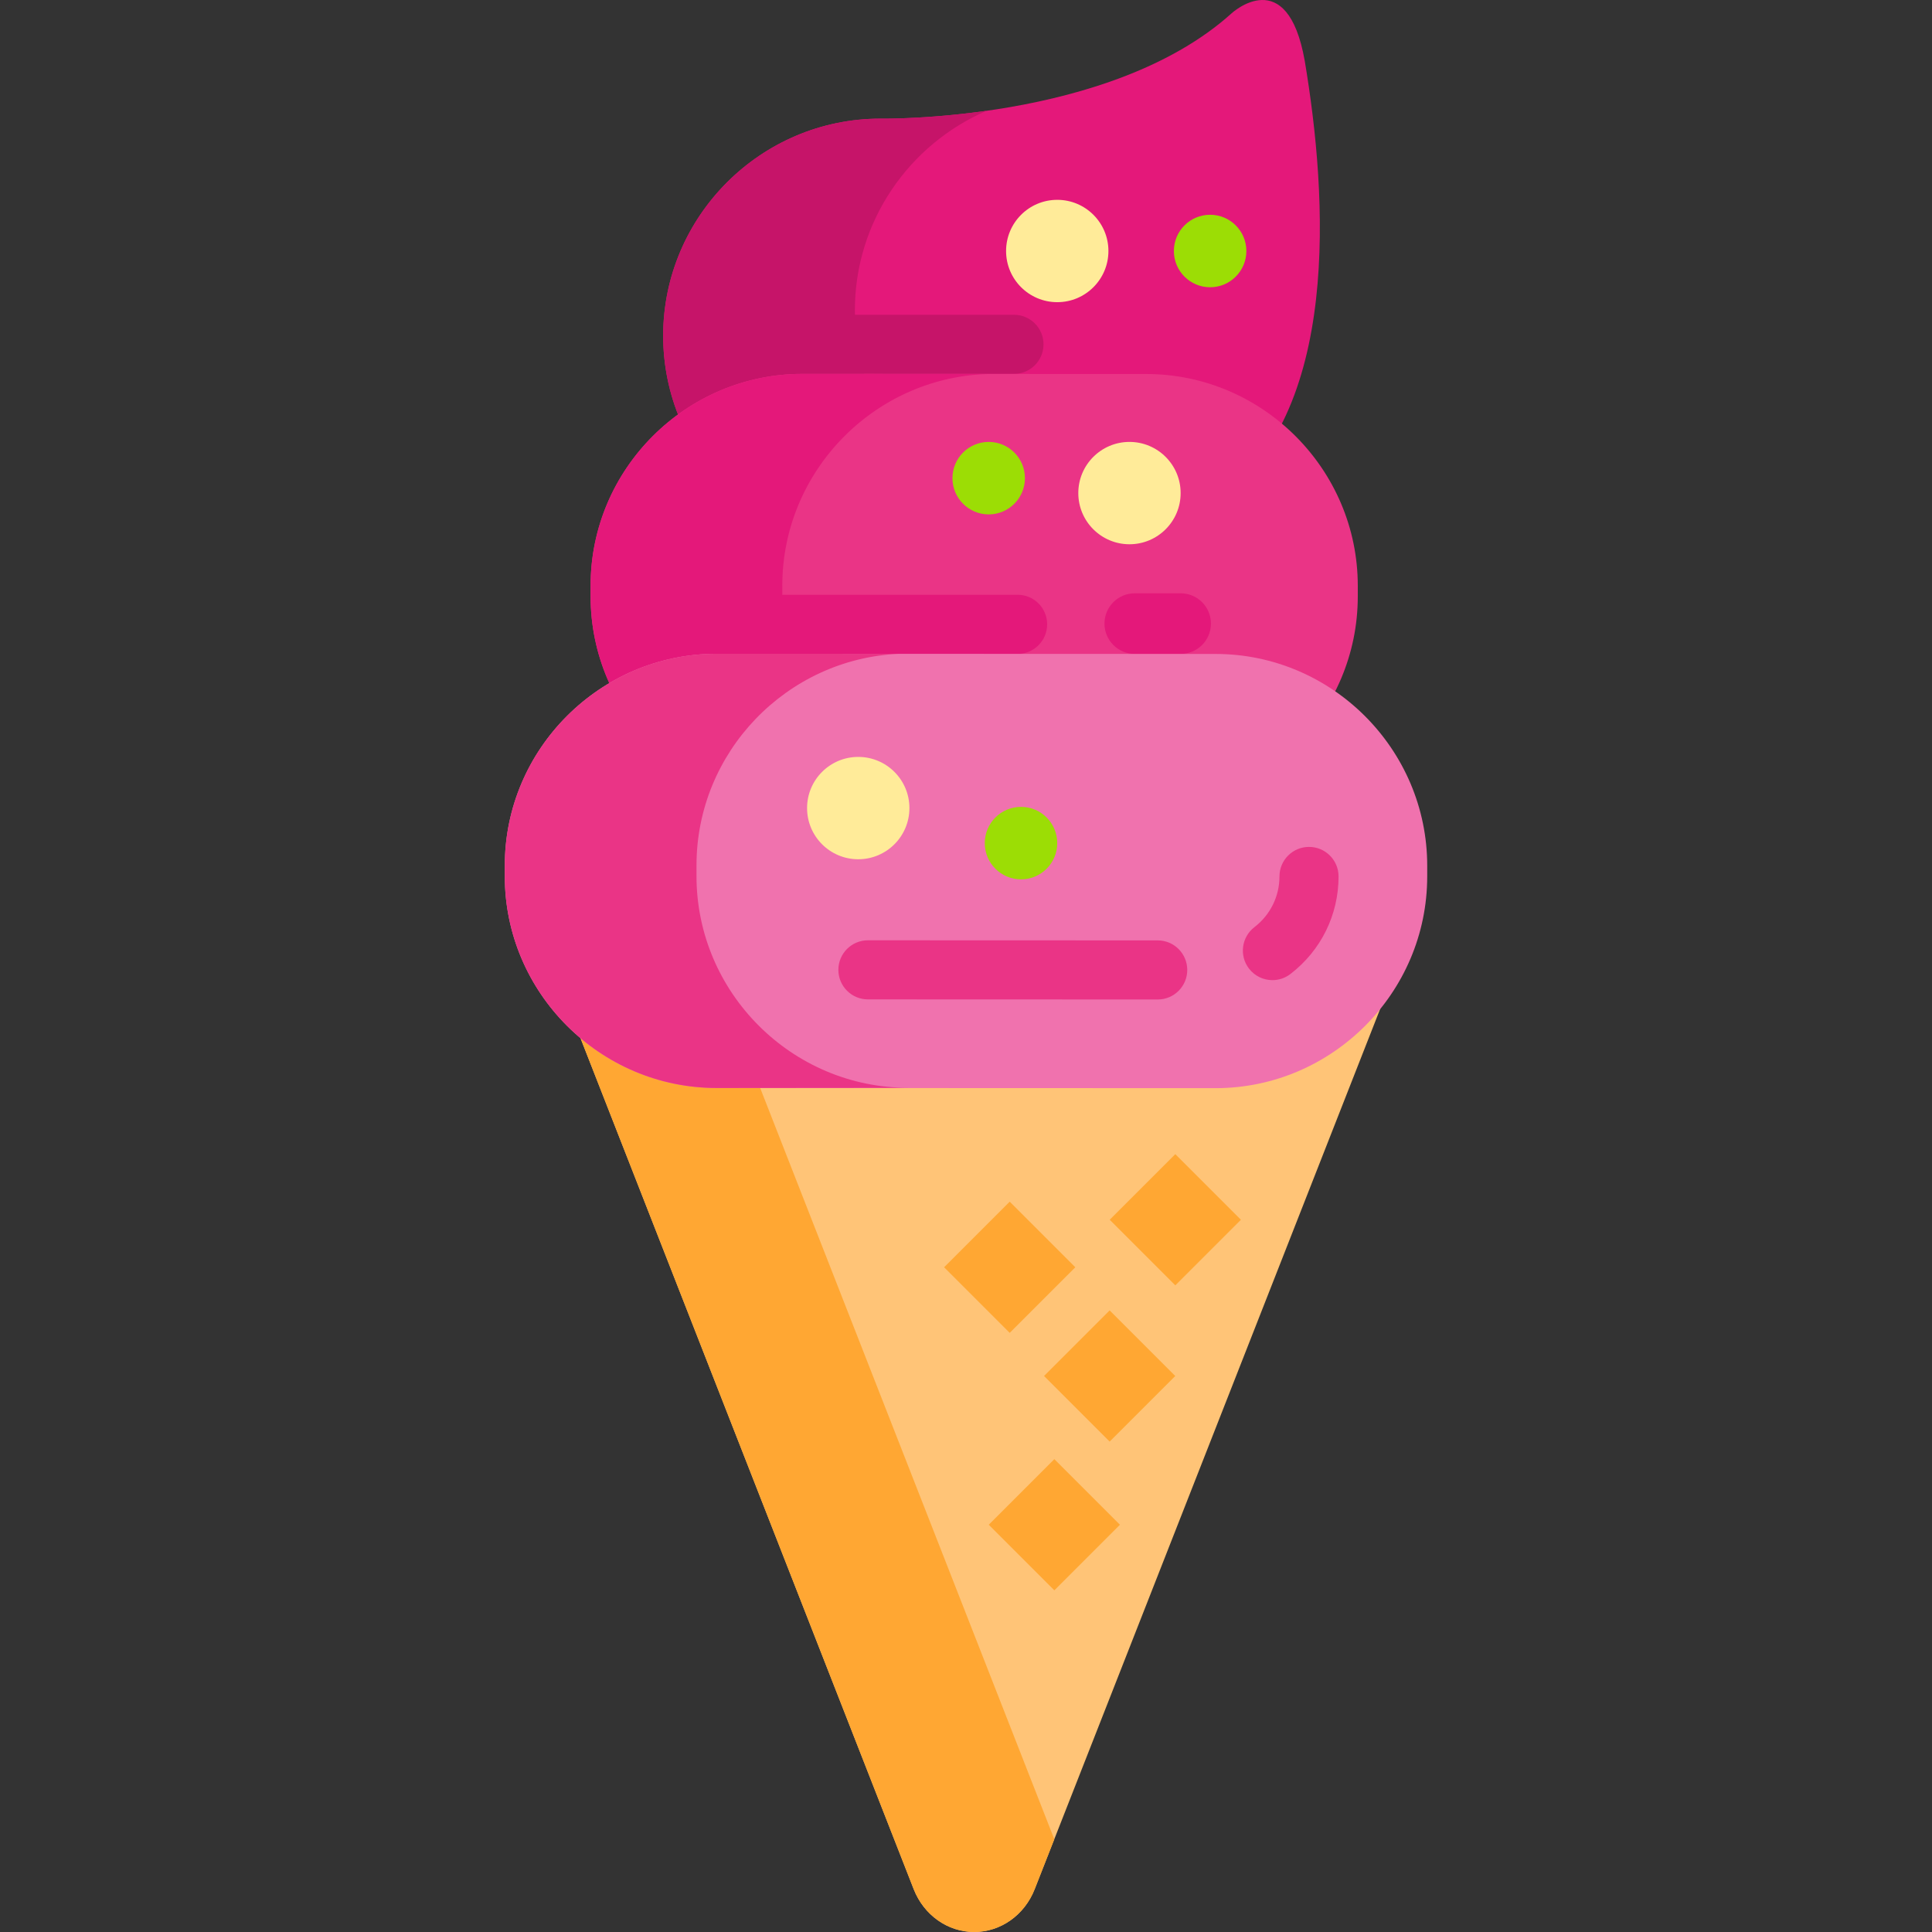 <?xml version="1.0" encoding="iso-8859-1"?>
<!-- Uploaded to: SVG Repo, www.svgrepo.com, Generator: SVG Repo Mixer Tools -->
<svg version="1.1" id="Layer_1" xmlns="http://www.w3.org/2000/svg" xmlns:xlink="http://www.w3.org/1999/xlink" 
	 viewBox="0 0 512.001 512.001" xml:space="preserve">
<rect x="0" y="0" width="512.001" height="512.001" fill="#333333" stroke="none"/>
<path style="fill:#FFC477;" d="M148.372,261.16l93.774,239.507c2.695,6.863,9.015,11.334,16.025,11.334s13.33-4.471,16.025-11.334
	L368.2,261.16L148.372,261.16L148.372,261.16z"/>
<g>
	<path style="fill:#FFA733;" d="M148.372,261.16l93.774,239.507c2.694,6.863,9.015,11.334,16.025,11.334s13.33-4.471,16.025-11.334
		l5.203-13.256L190.816,261.16L148.372,261.16L148.372,261.16z"/>
	
		<rect x="299.147" y="310.889" transform="matrix(-0.707 -0.707 0.707 -0.707 303.17 771.928)" style="fill:#FFA733;" width="24.588" height="24.586"/>
	
		<rect x="281.75" y="352.286" transform="matrix(-0.707 -0.707 0.707 -0.707 244.201 830.299)" style="fill:#FFA733;" width="24.588" height="24.586"/>
	
		<rect x="267.099" y="391.7" transform="matrix(-0.707 -0.707 0.707 -0.707 191.321 887.226)" style="fill:#FFA733;" width="24.588" height="24.586"/>
	
		<rect x="255.268" y="323.478" transform="matrix(-0.707 -0.707 0.707 -0.707 219.361 762.394)" style="fill:#FFA733;" width="24.588" height="24.586"/>
</g>
<path style="fill:#E4187A;" d="M326.403,3.512c-32.173,29.034-93.1,27.932-93.1,27.932c-31.646-0.011-57.546,25.871-57.558,57.516
	l0,0c-0.011,31.646,25.871,57.546,57.516,57.557l51.919,0.019c13.993,0.005,26.857-5.059,36.862-13.439
	c33.612-23.171,29.73-81.222,23.734-116.941C341.164-10.059,326.403,3.512,326.403,3.512z"/>
<path style="fill:#C61469;" d="M284.067,139.768c-25.781-0.009-47.732-17.203-54.979-40.686h39.623c4.326,0,7.831-3.506,7.831-7.831
	c0-4.325-3.505-7.831-7.831-7.831h-42.13c-0.008-0.404-0.03-0.804-0.03-1.21l0,0c0.008-23.617,14.44-44.018,34.916-52.849
	c-16.16,2.296-28.163,2.081-28.163,2.081c-31.646-0.011-57.546,25.871-57.558,57.517l0,0c-0.011,31.646,25.871,57.546,57.516,57.557
	l51.919,0.019c9.729,0.003,18.91-2.448,26.967-6.758L284.067,139.768z"/>
<path style="fill:#EA3486;" d="M303.692,214.188l-91.084-0.032c-30.863-0.01-56.106-25.272-56.095-56.135l0.001-2.843
	c0.01-30.863,25.272-56.106,56.135-56.095l91.084,0.032c30.863,0.01,56.106,25.272,56.095,56.135l-0.001,2.843
	C359.816,188.957,334.556,214.199,303.692,214.188z"/>
<g>
	<path style="fill:#E4187A;" d="M312.885,173.287h-12.158c-4.435,0-8.029-3.595-8.029-8.029s3.594-8.029,8.029-8.029h12.158
		c4.435,0,8.029,3.595,8.029,8.029S317.32,173.287,312.885,173.287z"/>
	<path style="fill:#E4187A;" d="M269.679,157.625h-62.36l0.001-2.448c0.01-30.626,24.889-55.704,55.429-56.077l-50.098-0.018
		c-30.863-0.01-56.124,25.231-56.135,56.095l-0.001,2.843c-0.01,30.863,25.231,56.124,56.095,56.135h50.805
		c-25.575-0.009-47.274-17.363-53.96-40.868h60.224c4.326,0,7.831-3.506,7.831-7.831S274.004,157.625,269.679,157.625z"/>
</g>
<path style="fill:#F072AE;" d="M322.092,288.377l-132.224-0.047c-30.863-0.01-56.106-25.272-56.095-56.135l0.001-2.843
	c0.01-30.863,25.272-56.106,56.135-56.095l132.224,0.047c30.863,0.01,56.106,25.272,56.095,56.135l-0.001,2.843
	C378.216,263.144,352.955,288.387,322.092,288.377z"/>
<g>
	<path style="fill:#EA3486;" d="M337.21,259.747c-2.348,0-4.669-1.05-6.212-3.055c-2.637-3.427-1.998-8.344,1.429-10.982
		c4.22-3.248,6.642-8.148,6.644-13.443c0.002-4.324,3.507-7.828,7.831-7.828c0.001,0,0.002,0,0.003,0
		c4.325,0.001,7.83,3.509,7.828,7.834c-0.004,10.192-4.653,19.613-12.754,25.848C340.557,259.217,338.877,259.747,337.21,259.747z"
		/>
	<path style="fill:#EA3486;" d="M306.806,264.877c-0.001,0-0.002,0-0.003,0l-76.796-0.027c-4.326-0.001-7.83-3.508-7.829-7.833
		c0.001-4.324,3.507-7.829,7.831-7.829c0.001,0,0.001,0,0.002,0l76.797,0.027c4.325,0.001,7.83,3.508,7.828,7.833
		C314.636,261.373,311.13,264.877,306.806,264.877z"/>
	<path style="fill:#EA3486;" d="M184.579,232.148l0.001-2.843c0.01-30.016,23.904-54.707,53.607-56.031l-48.276-0.017
		c-30.863-0.01-56.124,25.231-56.135,56.095l-0.001,2.843c-0.01,30.863,25.231,56.124,56.095,56.135l50.805-0.046
		C209.81,288.272,184.567,263.012,184.579,232.148z"/>
</g>
<circle style="fill:#FFEB99;" cx="227.444" cy="214.151" r="13.561"/>
<g>
	<circle style="fill:#9CDD05;" cx="262.015" cy="126.716" r="9.604"/>
	<circle style="fill:#9CDD05;" cx="270.577" cy="223.434" r="9.604"/>
	<circle style="fill:#9CDD05;" cx="320.695" cy="66.519" r="9.604"/>
</g>
<g>
	<circle style="fill:#FFEB99;" cx="299.322" cy="130.673" r="13.561"/>
	<circle style="fill:#FFEB99;" cx="280.183" cy="66.519" r="13.561"/>
</g>
</svg>